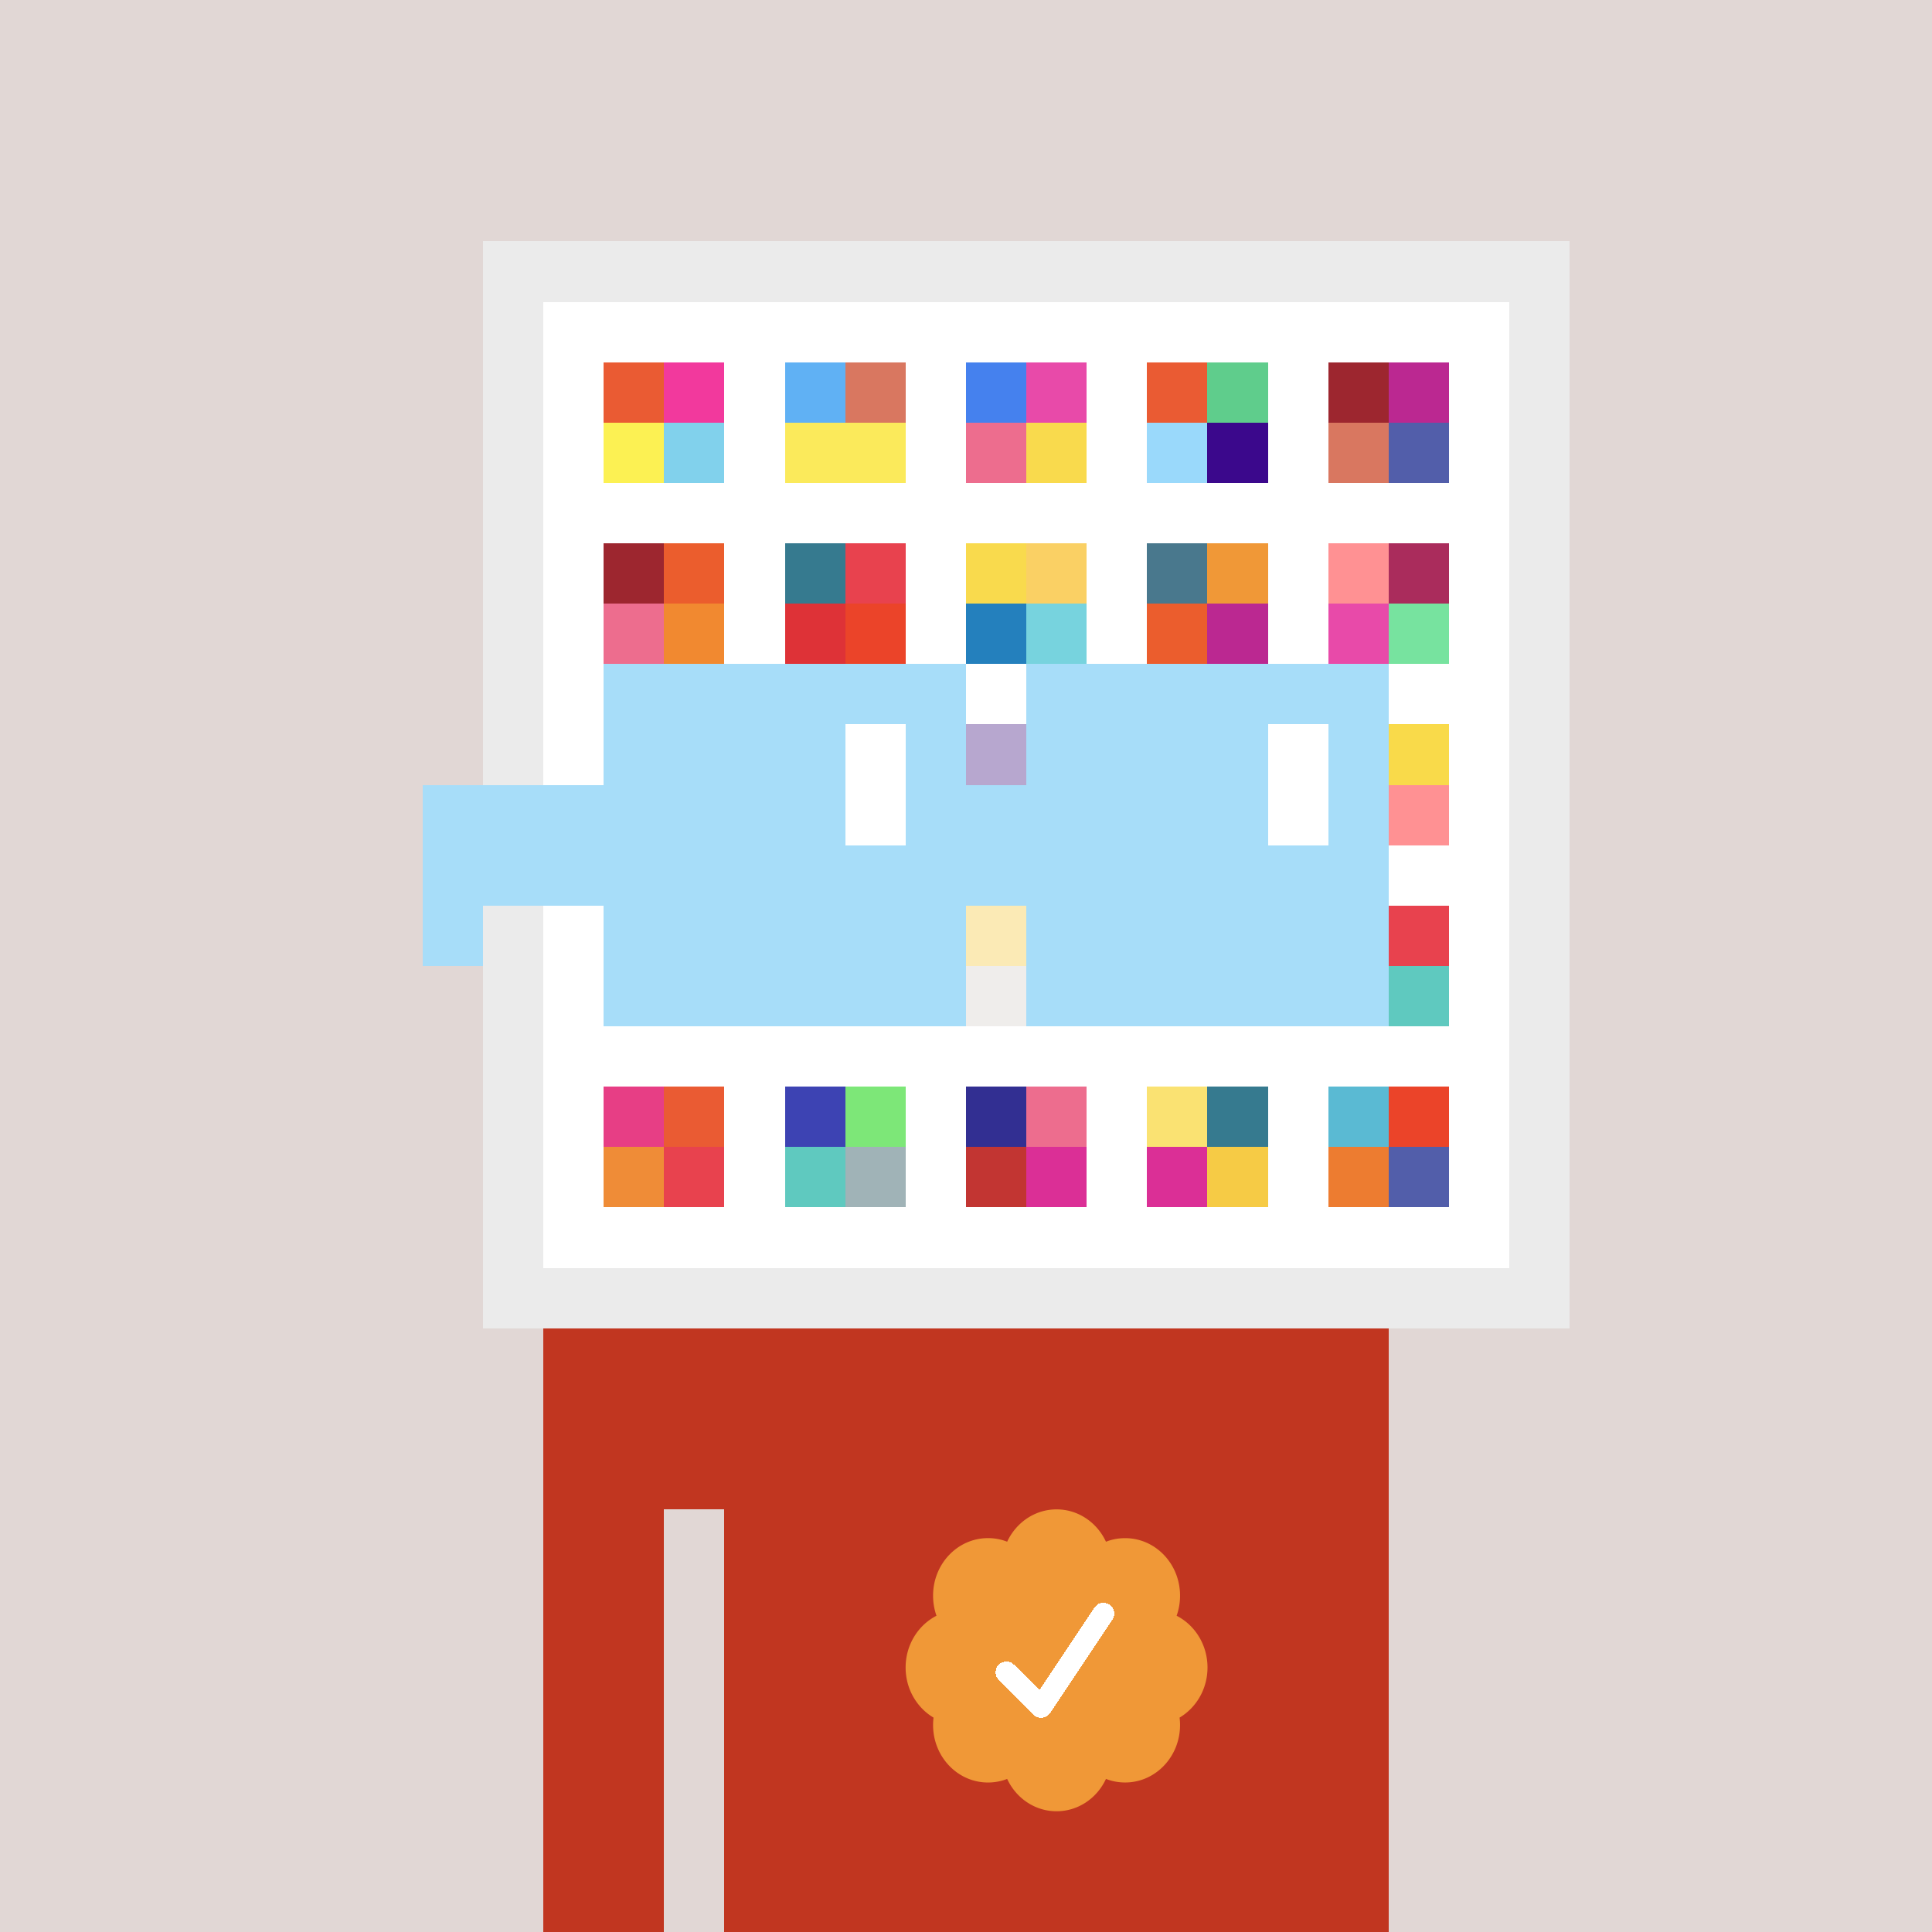 <svg xmlns="http://www.w3.org/2000/svg" viewBox="0 0 320 320" width="2000" height="2000" shape-rendering="crispEdges"><defs><style>.check{fill: #F09837}</style></defs><path fill="#E1D7D5" d="M0 0h320v320H0z" /><path fill="#EBEBEB" d="M80 40h180v180H80z"/><path fill="#FFFFFF" d="M90 50h160v160H90z"/><path fill="#EA5B33" d="M100 60h10v10h-10z"/><path fill="#FCF153" d="M100 70h10v10h-10z"/><path fill="#F2399D" d="M110 60h10v10h-10z"/><path fill="#81D1EC" d="M110 70h10v10h-10z"/><path fill="#60B1F4" d="M130 60h10v10h-10z"/><path fill="#FBEA5B" d="M130 70h10v10h-10z"/><path fill="#D97760" d="M140 60h10v10h-10z"/><path fill="#FBEA5B" d="M140 70h10v10h-10z"/><path fill="#4581EE" d="M160 60h10v10h-10z"/><path fill="#ED6D8E" d="M160 70h10v10h-10z"/><path fill="#E84AA9" d="M170 60h10v10h-10z"/><path fill="#F9DA4D" d="M170 70h10v10h-10z"/><path fill="#EA5B33" d="M190 60h10v10h-10z"/><path fill="#9AD9FB" d="M190 70h10v10h-10z"/><path fill="#5FCD8C" d="M200 60h10v10h-10z"/><path fill="#3B088C" d="M200 70h10v10h-10z"/><path fill="#9D262F" d="M220 60h10v10h-10z"/><path fill="#D97760" d="M220 70h10v10h-10z"/><path fill="#BB2891" d="M230 60h10v10h-10z"/><path fill="#525EAA" d="M230 70h10v10h-10z"/><path fill="#9D262F" d="M100 90h10v10h-10z"/><path fill="#ED6D8E" d="M100 100h10v10h-10z"/><path fill="#EB5D2D" d="M110 90h10v10h-10z"/><path fill="#F18930" d="M110 100h10v10h-10z"/><path fill="#367A8F" d="M130 90h10v10h-10z"/><path fill="#DE3237" d="M130 100h10v10h-10z"/><path fill="#E8424E" d="M140 90h10v10h-10z"/><path fill="#EB4429" d="M140 100h10v10h-10z"/><path fill="#F9DA4D" d="M160 90h10v10h-10z"/><path fill="#2480BD" d="M160 100h10v10h-10z"/><path fill="#FAD064" d="M170 90h10v10h-10z"/><path fill="#77D3DE" d="M170 100h10v10h-10z"/><path fill="#49788D" d="M190 90h10v10h-10z"/><path fill="#EB5D2D" d="M190 100h10v10h-10z"/><path fill="#F09837" d="M200 90h10v10h-10z"/><path fill="#BB2891" d="M200 100h10v10h-10z"/><path fill="#FF9193" d="M220 90h10v10h-10z"/><path fill="#E84AA9" d="M220 100h10v10h-10z"/><path fill="#AA2C5C" d="M230 90h10v10h-10z"/><path fill="#77E39F" d="M230 100h10v10h-10z"/><path fill="#4A2387" d="M160 120h10v10h-10z"/><path fill="#F9DA4A" d="M230 120h10v10h-10z"/><path fill="#FF9193" d="M230 130h10v10h-10z"/><path fill="#F6CB45" d="M160 150h10v10h-10z"/><path fill="#D6D3CE" d="M160 160h10v10h-10z"/><path fill="#E8424E" d="M230 150h10v10h-10z"/><path fill="#5FC9BF" d="M230 160h10v10h-10z"/><path fill="#E73E85" d="M100 180h10v10h-10z"/><path fill="#EF8C37" d="M100 190h10v10h-10z"/><path fill="#EA5B33" d="M110 180h10v10h-10z"/><path fill="#E8424E" d="M110 190h10v10h-10z"/><path fill="#3D43B3" d="M130 180h10v10h-10z"/><path fill="#5FC9BF" d="M130 190h10v10h-10z"/><path fill="#7DE778" d="M140 180h10v10h-10z"/><path fill="#A0B3B7" d="M140 190h10v10h-10z"/><path fill="#322F92" d="M160 180h10v10h-10z"/><path fill="#C23532" d="M160 190h10v10h-10z"/><path fill="#ED6D8E" d="M170 180h10v10h-10z"/><path fill="#DB2F96" d="M170 190h10v10h-10z"/><path fill="#FAE272" d="M190 180h10v10h-10z"/><path fill="#DB2F96" d="M190 190h10v10h-10z"/><path fill="#367A8F" d="M200 180h10v10h-10z"/><path fill="#F6CB45" d="M200 190h10v10h-10z"/><path fill="#5ABAD3" d="M220 180h10v10h-10z"/><path fill="#ED7C30" d="M220 190h10v10h-10z"/><path fill="#EB4429" d="M230 180h10v10h-10z"/><path fill="#525EAA" d="M230 190h10v10h-10z"/><path fill="#C13620" d="M90 220h20v100H90V220Zm20 0h10v30h-10v-30Zm10 0h110v100H120V220Z"/><path class="check" shape-rendering="geometricPrecision" d="M200 276.191c0-3.762-2.083-7.024-5.114-8.572a9.97 9.97 0 0 0 .567-3.333c0-5.262-4.072-9.519-9.091-9.519-1.118 0-2.19.199-3.18.595-1.472-3.184-4.586-5.362-8.181-5.362-3.595 0-6.704 2.184-8.182 5.357a8.604 8.604 0 0 0-3.182-.595c-5.023 0-9.09 4.262-9.09 9.524 0 1.176.198 2.295.565 3.333-3.028 1.548-5.112 4.805-5.112 8.572 0 3.559 1.862 6.661 4.624 8.299-.048.405-.077.81-.077 1.225 0 5.262 4.067 9.523 9.09 9.523 1.12 0 2.191-.204 3.179-.594 1.476 3.175 4.586 5.356 8.183 5.356 3.6 0 6.71-2.181 8.183-5.356.988.387 2.059.59 3.18.59 5.024 0 9.091-4.263 9.091-9.525 0-.413-.029-.818-.079-1.22 2.757-1.637 4.626-4.739 4.626-8.296v-.002Z" /><path fill="#fff" d="m184.249 268.252-10.319 15.476a1.785 1.785 0 0 1-2.478.496l-.274-.224-5.75-5.75a1.784 1.784 0 1 1 2.524-2.524l4.214 4.207 9.106-13.666a1.787 1.787 0 0 1 2.476-.493 1.784 1.784 0 0 1 .501 2.476v.002Z"/><path fill="#FFFFFF" fill-opacity=".6" d="M160 120h10v50h-10z"/><path fill="#fff" d="M130 120h-20v10h20v-10Zm0 10h-20v10h20v-10Zm0 10h-20v10h20v-10Zm0 10h-20v10h20v-10Z"/><path fill="#000" d="M150 120h-20v10h20v-10Zm0 10h-20v10h20v-10Zm0 10h-20v10h20v-10Zm0 10h-20v10h20v-10Z"/><path fill="#fff" d="M200 120h-20v10h20v-10Zm0 10h-20v10h20v-10Zm0 10h-20v10h20v-10Zm0 10h-20v10h20v-10Z"/><path fill="#000" d="M220 120h-20v10h20v-10Zm0 10h-20v10h20v-10Zm0 10h-20v10h20v-10Zm0 10h-20v10h20v-10Z"/><path fill="#A7DDF9" d="M160 110h-60v10h60v-10Zm70 0h-60v10h60v-10Zm-120 10h-10v10h10v-10Zm50 0h-10v10h10v-10Zm20 0h-10v10h10v-10Zm50 0h-10v10h10v-10Zm0 10h-10v10h10v-10Zm-120 10h-10v10h10v-10Zm50 0h-10v10h10v-10Zm20 0h-10v10h10v-10Zm50 0h-10v10h10v-10Zm-150 0H70v10h10v-10Zm0 10H70v10h10v-10Zm30 0h-10v10h10v-10Zm50 0h-10v10h10v-10Zm20 0h-10v10h10v-10Zm50 0h-10v10h10v-10Zm-70 10h-60v10h60v-10Zm70 0h-60v10h60v-10Zm-120-30H70v10h40v-10Zm70 0h-30v10h30v-10Z"/><path fill="#A7DDF9" d="M110 120h40v40h-40z"/><path fill="#A7DDF9" d="M180 120h40v40h-40z"/><path fill="#FFFFFF" d="M140 120h10v20h-10z"/><path fill="#FFFFFF" d="M210 120h10v20h-10z"/><path fill="#A7DDF9" d="M80 140h45v10H80v-10Zm45 0h45v10h-45v-10Z"/></svg>